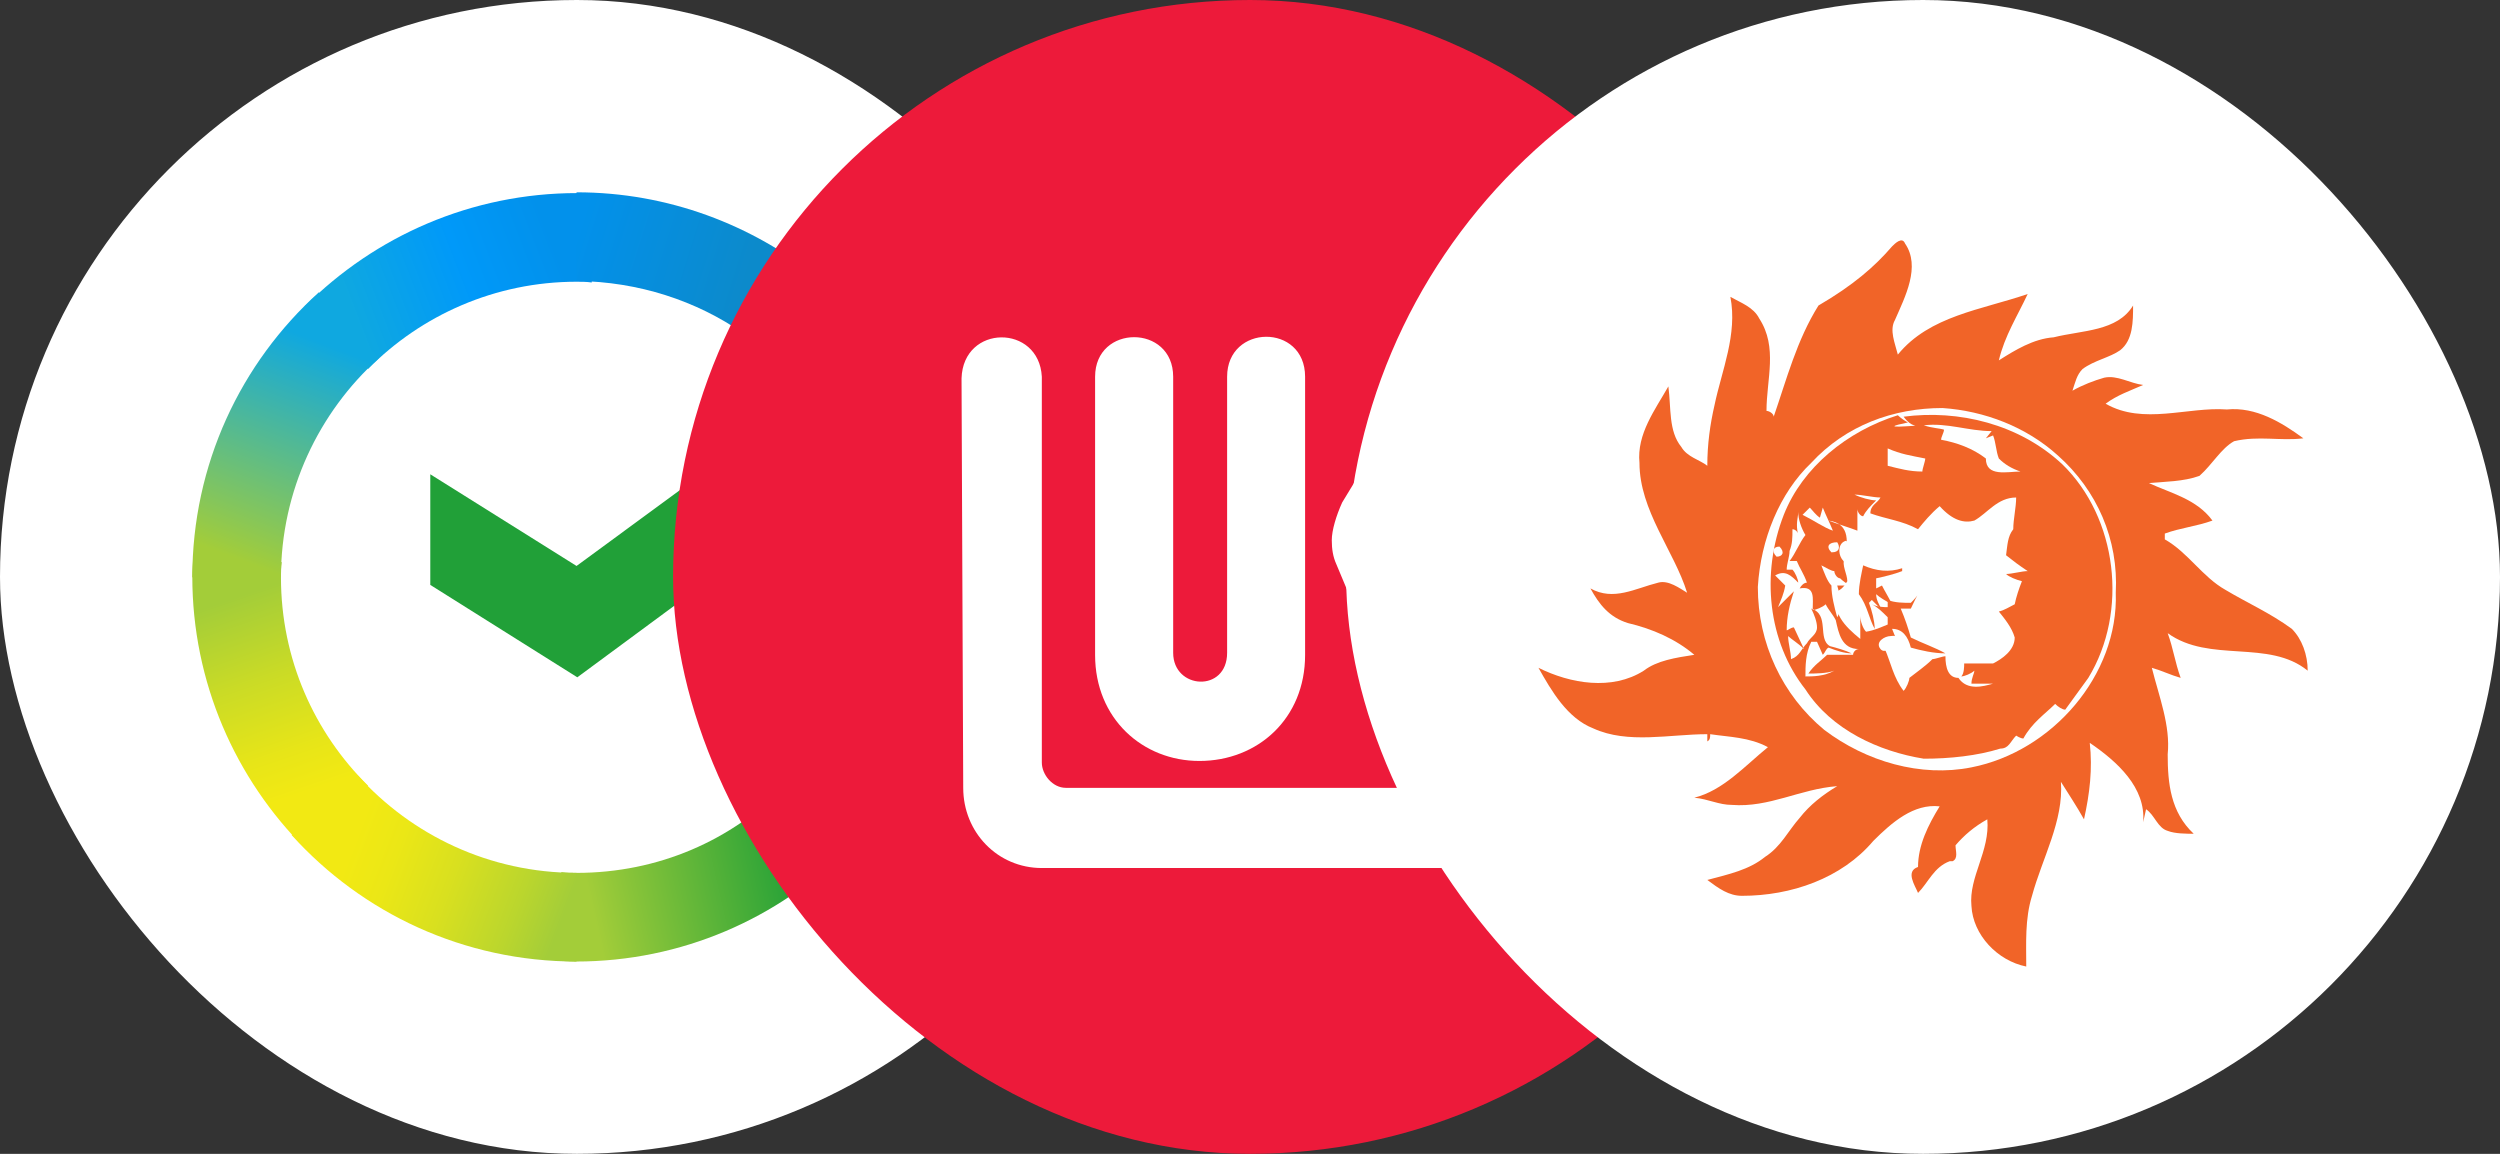 <svg width="52" height="24" viewBox="0 0 52 24" fill="none" xmlns="http://www.w3.org/2000/svg">
<rect x="0" y="0" width="52" height="24" fill="#333333" stroke="none"/>
<rect width="24" height="24" rx="12" fill="white"/>
<path d="M18.329 7.122C18.707 7.611 19.023 8.146 19.29 8.714L12.008 14.088L8.95 12.166V9.865L11.992 11.772L18.329 7.122Z" fill="#21A038"/>
<path d="M5.844 12.008C5.844 11.897 5.844 11.804 5.86 11.693L4.016 11.598C4.016 11.725 4 11.867 4 11.992C4 14.199 4.899 16.201 6.349 17.651L7.656 16.343C6.538 15.239 5.844 13.711 5.844 12.008Z" fill="url(#paint0_linear_6159_38351)"/>
<path d="M11.992 5.86C12.103 5.86 12.197 5.86 12.308 5.876L12.402 4.032C12.275 4.032 12.134 4.016 12.008 4.016C9.801 4.016 7.8 4.915 6.349 6.365L7.656 7.674C8.761 6.554 10.305 5.86 11.992 5.86Z" fill="url(#paint1_linear_6159_38351)"/>
<path d="M11.992 18.156C11.881 18.156 11.787 18.156 11.676 18.14L11.582 19.984C11.709 19.984 11.85 20 11.976 20C14.183 20 16.186 19.101 17.635 17.651L16.327 16.343C15.223 17.478 13.694 18.156 11.992 18.156Z" fill="url(#paint2_linear_6159_38351)"/>
<path d="M15.459 6.932L17.02 5.781C15.648 4.678 13.899 4 11.992 4V5.844C13.285 5.86 14.482 6.254 15.459 6.932Z" fill="url(#paint3_linear_6159_38351)"/>
<path d="M20 12.008C20 11.519 19.953 11.047 19.873 10.574L18.155 11.85C18.155 11.897 18.155 11.961 18.155 12.008C18.155 13.821 17.367 15.445 16.122 16.564L17.367 17.936C18.976 16.485 20 14.357 20 12.008Z" fill="#21A038"/>
<path d="M11.992 18.156C10.179 18.156 8.555 17.368 7.436 16.122L6.065 17.368C7.531 18.992 9.643 20 11.992 20V18.156Z" fill="url(#paint4_linear_6159_38351)"/>
<path d="M7.878 7.452L6.632 6.08C5.008 7.547 4 9.659 4 12.008H5.844C5.844 10.211 6.632 8.572 7.878 7.452Z" fill="url(#paint5_linear_6159_38351)"/>
<rect x="14" width="24" height="24" rx="12" fill="#ED1A3A"/>
<path d="M30.424 7.001C30.095 7.001 29.846 7.219 29.721 7.482L27.918 10.45C27.793 10.724 27.701 11.032 27.701 11.236C27.701 11.419 27.726 11.58 27.793 11.729L29.744 16.387H22.168C21.895 16.387 21.67 16.113 21.67 15.861V7.836C21.612 6.739 20.035 6.739 20 7.87L20.035 16.387C20.035 17.313 20.751 18.055 21.67 18.055H32L29.482 11.616C29.413 11.376 29.382 11.159 29.551 10.873L31.217 8.165C31.24 8.109 31.274 7.87 31.274 7.801C31.241 7.31 30.856 6.979 30.424 7.001ZM26.334 7.005C25.929 7.008 25.524 7.287 25.524 7.836V13.578C25.524 14.412 24.402 14.344 24.402 13.578V7.836C24.402 6.739 22.778 6.739 22.778 7.836V13.624C22.778 14.948 23.767 15.828 24.948 15.828C26.16 15.828 27.146 14.948 27.146 13.624V7.836C27.146 7.276 26.739 7.002 26.334 7.005Z" fill="white"/>
<rect x="28" width="24" height="24" rx="12" fill="white"/>
<path d="M39.355 5.125C39.415 5.065 39.565 4.915 39.625 5.065C39.955 5.545 39.625 6.175 39.415 6.656C39.295 6.866 39.415 7.136 39.475 7.376C40.135 6.566 41.216 6.446 42.176 6.115C41.966 6.566 41.696 6.986 41.576 7.496C41.906 7.286 42.296 7.046 42.717 7.016C43.317 6.866 44.038 6.896 44.368 6.355C44.368 6.686 44.368 7.076 44.098 7.286C43.887 7.436 43.557 7.496 43.317 7.676C43.197 7.796 43.167 7.946 43.107 8.127C43.317 8.007 43.557 7.916 43.767 7.856C44.038 7.796 44.308 7.976 44.578 8.007C44.308 8.127 44.038 8.217 43.797 8.397C44.578 8.847 45.508 8.457 46.319 8.517C46.919 8.457 47.46 8.787 47.91 9.117C47.43 9.177 46.979 9.057 46.469 9.177C46.199 9.327 46.019 9.658 45.749 9.898C45.418 10.018 45.028 10.018 44.698 10.048C45.148 10.258 45.689 10.378 46.019 10.828C45.689 10.948 45.358 10.978 45.028 11.098C45.028 11.159 45.028 11.219 45.028 11.219C45.508 11.489 45.809 11.999 46.289 12.269C46.739 12.539 47.219 12.749 47.67 13.08C47.88 13.29 48 13.62 48 13.95C47.19 13.29 45.959 13.8 45.088 13.17C45.208 13.5 45.238 13.77 45.358 14.1C45.148 14.04 44.968 13.95 44.758 13.89C44.908 14.491 45.148 15.091 45.088 15.691C45.088 16.292 45.148 16.892 45.629 17.342C45.478 17.342 45.238 17.342 45.088 17.282C44.878 17.222 44.818 16.952 44.638 16.832L44.578 17.102C44.638 16.382 44.038 15.841 43.467 15.451C43.527 15.992 43.467 16.502 43.347 17.042C43.197 16.772 43.017 16.502 42.867 16.262C42.927 17.072 42.477 17.853 42.266 18.633C42.116 19.113 42.146 19.624 42.146 20.104C41.546 19.984 41.036 19.444 41.006 18.843C40.946 18.243 41.396 17.703 41.336 17.042C41.066 17.192 40.855 17.372 40.675 17.582C40.675 17.703 40.736 17.853 40.615 17.913H40.555C40.225 18.033 40.105 18.363 39.895 18.573C39.835 18.423 39.625 18.123 39.895 18.033C39.895 17.582 40.105 17.162 40.345 16.772C39.805 16.712 39.355 17.102 38.964 17.492C38.304 18.273 37.253 18.633 36.233 18.633C35.962 18.633 35.752 18.483 35.512 18.303C35.962 18.183 36.383 18.093 36.713 17.823C37.043 17.613 37.193 17.282 37.433 17.012C37.644 16.742 37.914 16.532 38.214 16.352C37.433 16.412 36.803 16.802 36.023 16.742C35.752 16.742 35.542 16.622 35.242 16.592C35.842 16.442 36.293 15.931 36.773 15.541C36.383 15.331 35.962 15.331 35.572 15.271C35.572 15.331 35.572 15.391 35.512 15.421C35.512 15.361 35.512 15.301 35.512 15.271C34.732 15.271 33.861 15.481 33.141 15.151C32.6 14.941 32.27 14.37 32 13.89C32.66 14.22 33.531 14.37 34.191 13.95C34.462 13.74 34.852 13.68 35.242 13.62C34.852 13.29 34.371 13.08 33.861 12.96C33.471 12.839 33.261 12.569 33.081 12.239C33.561 12.509 34.011 12.239 34.492 12.119C34.702 12.059 34.942 12.239 35.092 12.329C34.822 11.459 34.101 10.618 34.101 9.628C34.041 9.027 34.431 8.517 34.702 8.037C34.762 8.487 34.702 8.967 34.972 9.297C35.092 9.507 35.362 9.567 35.512 9.688C35.512 9.237 35.572 8.817 35.662 8.427C35.812 7.706 36.143 6.956 35.992 6.175C36.203 6.295 36.473 6.386 36.593 6.626C36.983 7.226 36.743 7.886 36.743 8.547C36.803 8.547 36.893 8.607 36.893 8.667C37.163 7.886 37.373 7.076 37.824 6.355C38.544 5.935 38.994 5.545 39.355 5.125Z" fill="#F16428"/>
<path d="M37.673 9.628C38.394 8.847 39.385 8.487 40.405 8.487C41.276 8.547 42.146 8.877 42.807 9.477C43.617 10.198 44.068 11.219 44.008 12.329C44.068 14.04 42.687 15.631 41.006 15.961C39.955 16.172 38.814 15.841 37.944 15.181C37.073 14.46 36.563 13.38 36.563 12.209C36.623 11.219 37.013 10.258 37.673 9.628Z" fill="#FEFFFF"/>
<path d="M39.595 8.667C40.736 8.517 41.996 8.817 42.897 9.658C44.038 10.768 44.278 12.719 43.437 14.1C43.287 14.31 43.107 14.551 42.957 14.761C42.897 14.761 42.807 14.701 42.747 14.641C42.537 14.851 42.266 15.031 42.086 15.361C42.026 15.361 41.936 15.301 41.936 15.301C41.816 15.421 41.786 15.571 41.606 15.571C41.126 15.721 40.555 15.781 40.015 15.781C39.084 15.631 38.094 15.181 37.553 14.34C36.773 13.35 36.623 11.939 37.103 10.708C37.493 9.718 38.424 8.967 39.475 8.637C39.535 8.697 39.625 8.757 39.685 8.787C38.964 8.937 39.835 8.847 40.015 8.847C39.805 8.907 39.685 8.787 39.595 8.667Z" fill="#F16428"/>
<path d="M40.015 8.847C40.495 8.787 40.946 8.967 41.426 8.967L41.306 9.117L41.456 9.057C41.516 9.207 41.516 9.387 41.576 9.537C41.696 9.658 41.846 9.748 42.026 9.808C41.756 9.808 41.306 9.928 41.306 9.537C41.036 9.327 40.705 9.207 40.375 9.147C40.375 9.087 40.435 8.997 40.435 8.937C40.345 8.907 40.195 8.907 40.015 8.847Z" fill="#FEFFFF"/>
<path d="M39.264 9.327C39.535 9.447 39.745 9.477 40.045 9.537C40.045 9.598 39.985 9.748 39.985 9.808C39.715 9.808 39.505 9.748 39.264 9.688C39.264 9.568 39.264 9.447 39.264 9.327Z" fill="#FEFFFF"/>
<path d="M41.066 10.828C41.336 10.678 41.546 10.348 41.936 10.348C41.936 10.558 41.876 10.798 41.876 11.008C41.756 11.159 41.756 11.339 41.726 11.549C41.876 11.669 41.996 11.759 42.176 11.879C42.056 11.879 41.846 11.939 41.726 11.939C41.786 11.999 41.936 12.059 42.056 12.089C41.996 12.239 41.936 12.419 41.906 12.569C41.786 12.629 41.696 12.69 41.576 12.72C41.696 12.87 41.846 13.05 41.906 13.26C41.906 13.53 41.636 13.71 41.456 13.8C41.246 13.8 41.066 13.8 40.855 13.8C40.855 13.86 40.855 14.01 40.795 14.07C40.855 14.07 41.006 14.01 41.066 13.95C41.066 14.01 41.006 14.1 41.006 14.22C41.126 14.22 41.336 14.22 41.456 14.22C41.246 14.28 40.916 14.37 40.735 14.1C40.525 14.1 40.465 13.89 40.465 13.65C40.405 13.65 40.255 13.71 40.195 13.71C40.045 13.86 39.865 13.98 39.715 14.1C39.715 14.16 39.655 14.31 39.595 14.37C39.385 14.1 39.325 13.77 39.205 13.5C39.264 13.38 39.355 13.35 39.415 13.23L39.355 13.08C39.565 13.08 39.685 13.23 39.745 13.47C39.955 13.53 40.225 13.59 40.465 13.59C40.255 13.47 39.985 13.38 39.745 13.26C39.685 13.05 39.625 12.87 39.535 12.659C39.595 12.659 39.685 12.659 39.745 12.659C39.805 12.539 39.865 12.389 39.955 12.269C39.895 12.389 39.805 12.479 39.745 12.539C39.595 12.539 39.415 12.539 39.264 12.479C39.264 12.539 39.264 12.599 39.264 12.629C39.205 12.629 39.054 12.629 38.934 12.569C39.054 12.629 39.144 12.72 39.264 12.839V12.99C39.114 13.05 38.994 13.11 38.814 13.14C38.754 13.08 38.694 12.93 38.694 12.809C38.694 12.93 38.694 13.2 38.694 13.29C38.364 13.02 38.094 12.749 38.214 12.299C38.334 12.239 38.364 12.179 38.424 12.089C38.424 11.939 38.304 11.759 38.364 11.609C38.424 11.339 38.514 10.888 38.034 10.828C38.184 10.888 38.484 10.978 38.634 11.038C38.634 10.888 38.634 10.708 38.634 10.588C38.634 10.648 38.694 10.738 38.754 10.738C38.814 10.618 38.904 10.528 39.024 10.408C38.904 10.408 38.694 10.348 38.574 10.288C38.724 10.288 38.964 10.348 39.114 10.348C39.054 10.468 38.904 10.498 38.904 10.678C39.234 10.798 39.565 10.828 39.895 11.008C40.015 10.858 40.165 10.678 40.345 10.528C40.615 10.828 40.855 10.888 41.066 10.828Z" fill="#FEFFFF"/>
<path d="M37.493 10.708C37.553 10.648 37.614 10.588 37.644 10.558C37.703 10.618 37.764 10.708 37.854 10.768L37.914 10.558C37.974 10.708 38.064 10.888 38.124 11.038C37.944 10.978 37.734 10.828 37.493 10.708Z" fill="#FEFFFF"/>
<path d="M37.403 10.648C37.403 10.798 37.463 10.978 37.553 11.129C37.433 11.279 37.343 11.519 37.223 11.669C37.283 11.669 37.343 11.669 37.373 11.669C37.433 11.819 37.523 11.939 37.584 12.119C37.523 12.119 37.463 12.179 37.433 12.239C37.764 12.179 37.704 12.449 37.704 12.689C37.764 12.689 37.914 12.629 37.974 12.569C38.034 12.689 38.124 12.78 38.184 12.9C38.244 13.17 38.304 13.5 38.664 13.5C38.604 13.5 38.544 13.56 38.544 13.62C38.334 13.62 38.154 13.62 38.004 13.62C37.884 13.74 37.734 13.83 37.614 14.01C37.734 14.01 38.004 14.01 38.154 13.95C37.944 14.07 37.704 14.07 37.553 14.07C37.553 13.86 37.553 13.59 37.674 13.35C37.674 13.35 37.734 13.35 37.794 13.35L37.914 13.62C37.974 13.56 37.974 13.5 38.034 13.47C38.184 13.53 38.364 13.59 38.514 13.59C38.394 13.53 38.184 13.47 38.064 13.44C37.794 13.29 38.064 12.78 37.674 12.659C37.734 12.78 37.794 12.93 37.794 13.05C37.794 13.2 37.644 13.26 37.584 13.38C37.463 13.5 37.433 13.65 37.253 13.71C37.253 13.56 37.193 13.38 37.193 13.23C37.253 13.29 37.403 13.38 37.523 13.5C37.463 13.38 37.373 13.17 37.313 13.05C37.253 13.05 37.193 13.11 37.163 13.11C37.163 12.839 37.223 12.569 37.313 12.299C37.253 12.359 37.103 12.509 36.983 12.629C37.043 12.479 37.103 12.359 37.133 12.179C37.073 12.119 36.983 12.029 36.923 11.969C37.133 11.849 37.253 11.969 37.403 12.119C37.403 12.059 37.343 11.909 37.283 11.849H37.163C37.163 11.729 37.223 11.579 37.223 11.459C37.283 11.309 37.283 11.188 37.283 11.008C37.343 11.008 37.403 11.068 37.403 11.129C37.343 10.888 37.403 10.768 37.403 10.648Z" fill="#FEFFFF"/>
<path d="M38.094 11.489C37.974 11.369 38.034 11.279 38.214 11.279C38.274 11.369 38.274 11.489 38.094 11.489Z" fill="#FEFFFF"/>
<path d="M38.394 11.699C38.244 11.639 38.184 11.309 38.394 11.248C38.544 11.309 38.544 11.639 38.394 11.699Z" fill="#FEFFFF"/>
<path d="M36.953 11.579C36.833 11.459 36.893 11.369 37.013 11.369C37.133 11.489 37.073 11.579 36.953 11.579Z" fill="#FEFFFF"/>
<path d="M37.884 11.759C38.004 11.819 38.094 11.879 38.154 11.879C38.154 11.939 38.214 12.029 38.274 12.029C38.334 12.089 38.424 12.149 38.484 12.179C38.424 12.179 38.274 12.179 38.214 12.179C38.274 12.389 38.334 12.629 38.214 12.84C38.154 12.629 38.094 12.389 38.094 12.179C38.004 12.089 37.944 11.909 37.884 11.759Z" fill="#FEFFFF"/>
<path d="M38.754 11.759C39.024 11.879 39.295 11.909 39.565 11.819V11.879C39.415 11.939 39.175 11.999 39.024 12.029V12.239L39.145 12.179C39.205 12.299 39.265 12.389 39.355 12.569C39.234 12.509 39.084 12.419 39.024 12.359C39.024 12.479 39.084 12.569 39.145 12.69C39.084 12.629 38.994 12.539 38.934 12.479L38.874 12.539C38.934 12.69 38.994 12.93 38.994 13.08C38.874 12.87 38.844 12.599 38.664 12.359C38.664 12.149 38.724 11.909 38.754 11.759Z" fill="#F16428"/>
<path d="M39.325 13.23C39.655 13.17 39.265 13.68 39.114 13.5C38.994 13.35 39.205 13.23 39.325 13.23Z" fill="#FEFFFF"/>
<defs>
<linearGradient id="paint0_linear_6159_38351" x1="6.152" y1="17.427" x2="4.294" y2="11.975" gradientUnits="userSpaceOnUse">
<stop offset="0.144" stop-color="#F2E913"/>
<stop offset="0.304" stop-color="#E7E518"/>
<stop offset="0.582" stop-color="#CADB26"/>
<stop offset="0.891" stop-color="#A3CD39"/>
</linearGradient>
<linearGradient id="paint1_linear_6159_38351" x1="6.874" y1="6.157" x2="11.646" y2="4.31" gradientUnits="userSpaceOnUse">
<stop offset="0.059" stop-color="#0FA8E0"/>
<stop offset="0.538" stop-color="#0099F9"/>
<stop offset="0.923" stop-color="#0291EB"/>
</linearGradient>
<linearGradient id="paint2_linear_6159_38351" x1="11.474" y1="18.432" x2="17.169" y2="17.125" gradientUnits="userSpaceOnUse">
<stop offset="0.123" stop-color="#A3CD39"/>
<stop offset="0.285" stop-color="#86C339"/>
<stop offset="0.869" stop-color="#21A038"/>
</linearGradient>
<linearGradient id="paint3_linear_6159_38351" x1="11.613" y1="5.175" x2="16.345" y2="6.658" gradientUnits="userSpaceOnUse">
<stop offset="0.057" stop-color="#0291EB"/>
<stop offset="0.79" stop-color="#0C8ACB"/>
</linearGradient>
<linearGradient id="paint4_linear_6159_38351" x1="6.534" y1="17.66" x2="11.614" y2="19.587" gradientUnits="userSpaceOnUse">
<stop offset="0.132" stop-color="#F2E913"/>
<stop offset="0.298" stop-color="#EBE716"/>
<stop offset="0.531" stop-color="#D9E01F"/>
<stop offset="0.802" stop-color="#BBD62D"/>
<stop offset="0.983" stop-color="#A3CD39"/>
</linearGradient>
<linearGradient id="paint5_linear_6159_38351" x1="5.413" y1="12.231" x2="7.422" y2="6.925" gradientUnits="userSpaceOnUse">
<stop offset="0.07" stop-color="#A3CD39"/>
<stop offset="0.26" stop-color="#81C55F"/>
<stop offset="0.922" stop-color="#0FA8E0"/>
</linearGradient>
</defs>
</svg>
